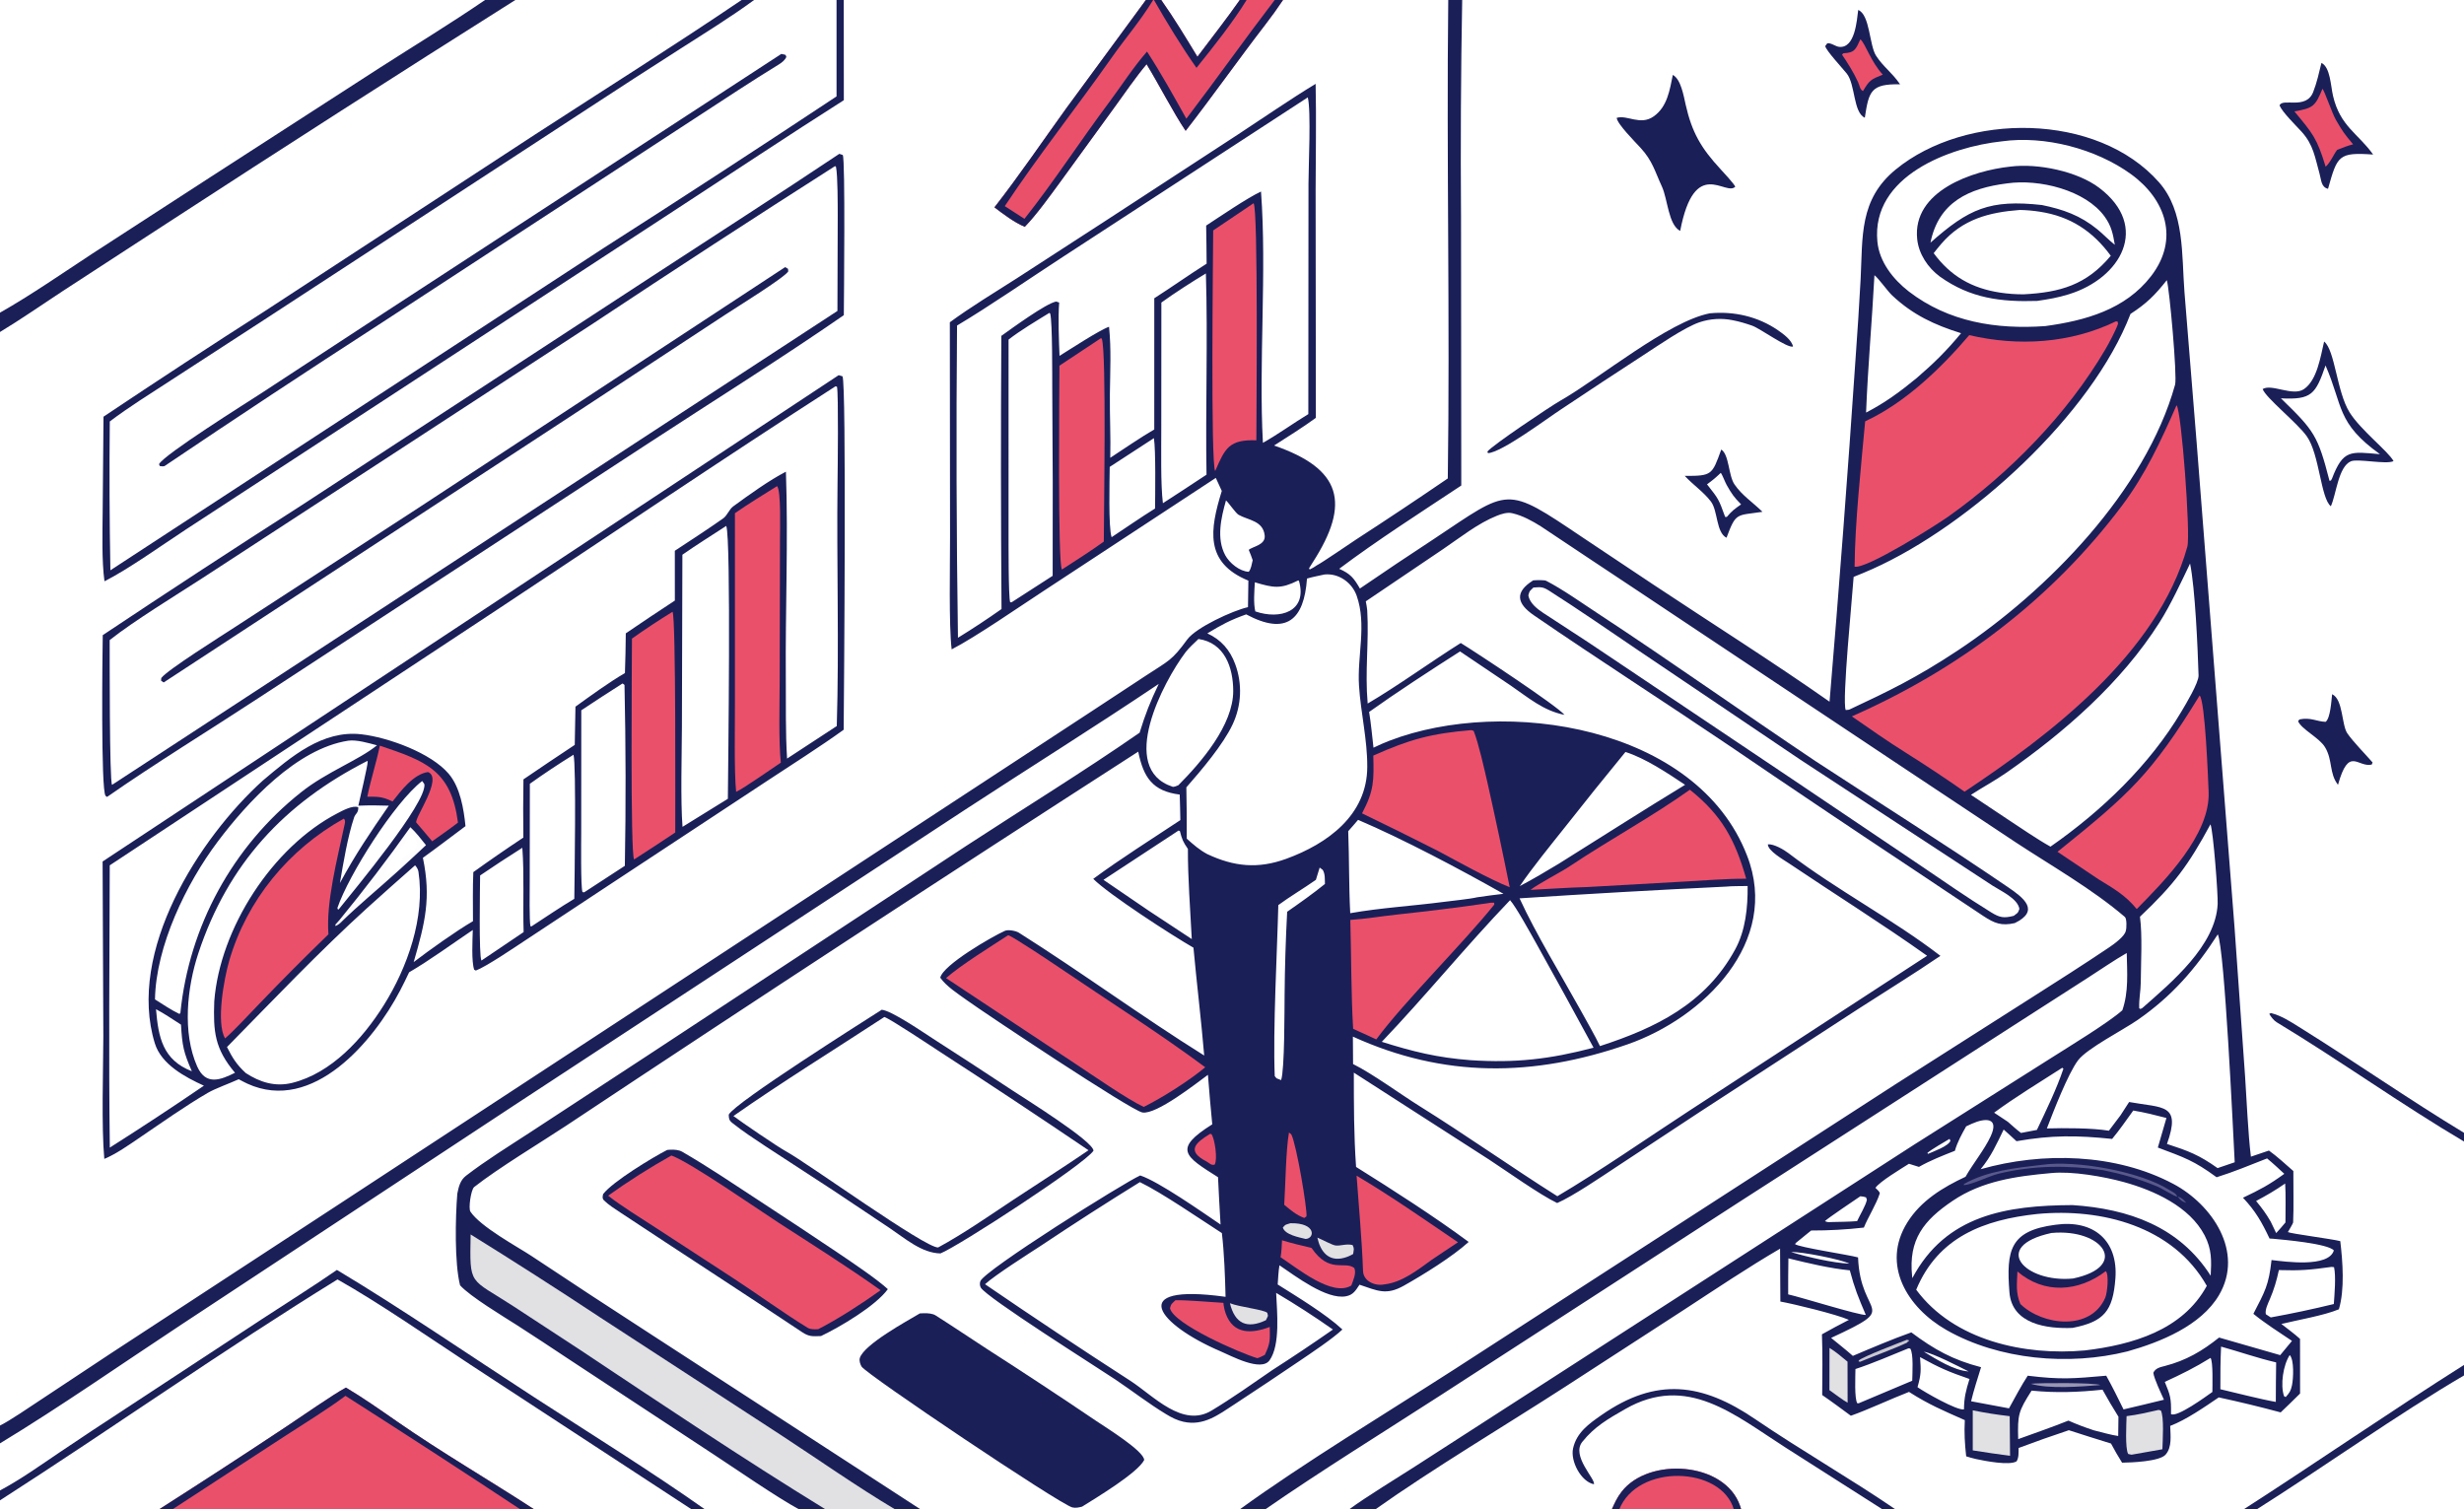 <?xml version="1.0" encoding="utf-8" ?><svg xmlns="http://www.w3.org/2000/svg" xmlns:xlink="http://www.w3.org/1999/xlink" width="1063" height="651" viewBox="0 0 1063 651"><path fill="#1A1F58" transform="scale(0.636 0.636)" d="M568.892 254.475L571.474 255.244C574.242 259.378 572.492 472.18 572.278 494.97C556.656 506.299 536.17 519.221 519.917 529.984L414.181 599.635L356.437 637.76C349.243 642.494 330.003 655.59 322.786 658.315L321.661 657.764C319.696 652.207 320.533 637.483 320.699 630.803C306.96 640.056 291.539 651.34 277.507 659.523C275.55 663.719 273.5 667.87 271.358 671.975C253.451 706.175 212.275 755.322 167.859 735.081C165.897 734.187 163.847 733.062 161.937 732.045C155.974 734.782 146.016 738.339 141.014 741.247C125.647 750.183 109.853 761.409 95.068 771.432C87.577 776.508 79.046 782.609 70.754 786.094C68.744 763.966 70.018 725.944 70.094 702.986L69.598 584.354L568.892 254.475ZM74.443 586.952C74.29 650.424 73.666 714.982 74.492 778.412C95.999 764.77 117.277 750.773 138.319 736.425C125.478 730.562 109.411 721.989 105.022 707.673C85.965 645.521 134.888 568.683 178.287 529.448C197.398 513.372 218.647 495.065 245.059 498.067C263.318 500.143 292.409 510.709 304.427 524.932C312.17 534.096 314.589 548.721 315.752 560.371C306.255 567.442 296.447 574.971 286.86 581.849C292.55 609.109 288.344 625.865 280.61 652.589C291.321 644.416 309.215 631.598 320.824 624.842C320.835 614.157 320.583 602.139 321.068 591.56C332.226 583.531 343.54 575.72 355.003 568.132C354.825 554.97 354.846 541.807 355.065 528.646C366.606 520.767 378.206 512.972 389.862 505.263L390.345 479.328C400.687 471.875 412.917 462.945 423.91 456.533C424.219 447.557 424.412 438.577 424.489 429.596C435.508 422.077 446.601 414.667 457.767 407.368L457.75 373.585C468.564 366.451 480.014 359.061 490.634 351.558C493.156 349.776 494.77 345.367 497.26 343.543C507.378 336.126 522.233 325.45 533.106 319.951C534.731 366.451 532.66 413.513 533.038 460.067C533.185 478.095 532.759 496.559 533.894 514.544L567.598 492.478C569.259 438.062 567.437 381.922 568.122 327.299C568.225 319.093 568.846 267.163 567.752 262.347L566.793 261.992C490.95 310.738 414.627 362.39 339.286 412.19L74.443 586.952ZM122.342 687.181C128.27 628.241 157.802 574.211 204.207 537.404C221.454 523.623 243.576 515.543 255.717 505.536C250.075 504.057 241.91 501.584 236.216 502.416C201.372 507.736 167.783 544.115 147.658 570.897C126.334 599.277 105.743 641.667 105.128 677.89C110.313 681.169 116.218 685.159 121.697 687.759L122.342 687.181ZM278.349 561.082C263.021 582.664 246.953 603.711 230.173 624.184L227.496 627.2L227.656 628.128C229.934 626.905 230.266 626.658 232.089 624.824C242.806 614.334 256.552 602.956 267.975 592.614L272.145 588.863C277.796 583.717 283.404 578.521 288.965 573.278C285.539 569.005 282.377 564.804 278.349 561.082ZM394.299 481.798L394.251 564.955C394.251 570.852 393.842 601.082 395.096 605.1L396.278 605.256L423.847 587.286C424.587 546.39 424.51 505.484 423.616 464.591C423.278 464.324 422.614 463.732 422.264 463.608C412.874 469.567 403.552 475.631 394.299 481.798ZM389.563 609.666C389.692 598.54 390.966 518.921 389.031 511.932C378.945 518.176 369.065 524.748 359.409 531.637L359.318 598.823C359.308 604.316 358.98 624.46 359.822 628.302L360.54 628.351C369.657 622.429 380.355 615.135 389.563 609.666ZM105.826 684.552C107.409 703.619 110.395 718.975 130.146 726.639C124.479 713.598 123.622 709.462 122.768 695.004C117.501 691.625 111.257 687.398 105.826 684.552ZM325.672 593.822C325.618 600.701 324.719 649.2 326.59 651.537L355.188 632.231C354.616 613.948 355.662 592.771 354.307 575.05C344.651 581.137 335.104 587.395 325.672 593.822ZM286.351 529.77C267.651 544.195 236.508 593.441 228.864 615.863L229.248 616.945L229.774 616.784C240.579 603.285 289.194 545.011 287.904 532.046C287.466 531.335 286.922 530.306 286.351 529.77ZM249.128 516.161C192.745 544.872 154.552 586.102 134.541 646.597C126.886 669.739 123.573 700.358 133.73 723.328C139.586 736.571 149.63 732.52 159.406 727.66C145.557 711.241 144.61 699.593 145.338 679.196C149.177 629.784 184.722 574.598 228.842 551.674C232.124 549.969 239.32 545.975 243.018 547.576C243.175 551.582 241.12 551.73 240.194 554.474C235.908 567.177 232.748 586.008 230.575 598.958C241.31 579.214 250.917 565.002 263.71 546.499C256.262 546.237 250.494 546.182 243.058 546.502C243.845 542.928 249.571 518.912 249.414 516.474L249.128 516.161ZM492.629 356.724C483.041 362.97 472.175 369.759 462.881 376.273L462.555 492.969C462.473 511.419 461.568 543.287 462.971 560.853L493.725 541.821C493.897 521.228 495.983 365.276 492.629 356.724ZM153.967 710.207C157.731 717.606 160.38 722.002 166.7 727.837C176.328 734.119 186.701 737.391 198.283 734.5C224.841 727.871 246.103 704.48 260.289 681.886C276.36 656.291 288.491 622.208 283.863 591.415C283.594 589.627 282.733 588.254 281.561 586.949C270.709 596.549 259.794 606.132 249.073 615.874C216.115 645.824 185.174 678.459 153.967 710.207Z"/><path fill="#EB506A" transform="scale(0.636 0.636)" d="M527.053 329.766C529.927 332.046 529.078 360.914 529.074 365.887L528.874 461.778C528.835 476.62 528.1 503.23 529.665 517.304C523.58 521.309 504.76 534.582 499.332 537.121C497.9 523.522 498.584 490.35 498.519 475.748L498.515 348.092C507.777 341.679 517.494 335.742 527.053 329.766Z"/><path fill="#EB506A" transform="scale(0.636 0.636)" d="M233.254 555.259C234.631 556.715 233.868 558.717 233.471 560.593C228.878 582.294 221.086 611.825 222.789 633.73C206.84 649.173 191.18 664.912 175.819 680.941C169.505 687.43 159.24 698.654 152.675 704.352C146.429 693.668 152.017 663.612 155.496 651.65C167.477 610.455 195.878 576.058 233.254 555.259Z"/><path fill="#EB506A" transform="scale(0.636 0.636)" d="M456.196 414.975C458.602 418.924 457.994 550.837 458.037 564.688C448.789 570.86 439.487 576.952 430.133 582.964C427.48 579.896 428.653 446.993 428.674 433.169C437.639 426.794 446.818 420.726 456.196 414.975Z"/><path fill="#EB506A" transform="scale(0.636 0.636)" d="M257.665 505.78C288.825 516.271 306.076 522.474 310.658 557.977C305.029 562.329 298.974 566.522 293.158 570.658C289.776 566.466 285.886 562.062 282.365 557.932C281.1 554.719 300.836 527.623 290.278 523.685C280.496 525.088 272.011 536.352 266.283 543.631C259.145 540.298 256.92 540.43 249.152 540.387C251.314 529.455 255.251 517.382 257.665 505.78Z"/><path fill="#848384" fill-opacity="0.012" transform="scale(0.636 0.636)" d="M278.349 561.082C282.377 564.804 285.539 569.005 288.965 573.278C283.404 578.521 277.796 583.717 272.145 588.863C267.244 578.817 286.961 580.331 281.806 569.395C281.211 568.134 280.242 566.557 278.926 566.165C274.581 571.628 263.134 584.706 261.885 590.726C262.571 593.012 261.884 592.281 263.689 593.258L264.151 591.256L267.975 592.614C256.552 602.956 242.806 614.334 232.089 624.824L230.173 624.184C246.953 603.711 263.021 582.664 278.349 561.082Z"/><path fill="#C9C8D0" fill-opacity="0.224" transform="scale(0.636 0.636)" d="M230.173 624.184L232.089 624.824C230.266 626.658 229.934 626.905 227.656 628.128L227.496 627.2L230.173 624.184Z"/><path fill="#1A1F58" transform="scale(0.636 0.636)" d="M569.334 104.34L571.678 105.146C573.439 108.462 572.469 201.237 572.383 213.768C530.656 242.679 482.319 272.906 439.517 300.87L175.824 473.162C142.462 495.039 104.991 517.98 72.659 540.533C72.196 540.279 71.984 540.204 71.596 539.769C68.366 536.148 69.467 442.813 69.7 430.815C114.451 400.979 159.482 371.565 204.788 342.577L442.462 187.322C484.628 159.759 527.521 132.303 569.334 104.34ZM74.392 434.165C74.432 444.328 74.199 529.877 76.015 532.361L568.045 210.915L568.253 146.386C568.229 139.792 568.296 119.182 567.091 113.26L566.47 112.639C511.51 147.686 456.869 183.231 402.553 219.269L243.001 323.271L136.88 392.399C119.038 403.968 90.614 421.297 74.392 434.165Z"/><path fill="#1A1F58" transform="scale(0.636 0.636)" d="M532.606 181.174L534.534 182.362L534.694 184.075C532.325 188.226 499.054 208.775 492.241 213.274L391.047 279.723L111.018 462.911L109.246 461.694L109.407 459.878C113.53 454.341 150.969 430.875 159.251 425.44L284.029 344.355L532.606 181.174Z"/><path fill="#1A1F58" transform="scale(0.636 0.636)" d="M982.383 0L991.836 0C990.941 49.083 990.678 98.176 991.047 147.266L991.212 329.332C964.089 347.324 934.215 366.413 908.407 385.818C915.911 389.185 918.255 391.876 922.448 399.197C938.939 387.9 955.549 376.775 972.274 365.827C1024.7 331.004 1020.55 328.943 1073.57 364.575L1121.62 396.614C1160.16 422.203 1203.4 449.53 1241.02 475.959C1247.52 398.59 1253.39 321.168 1258.63 243.702C1259.95 225.607 1261.11 207.499 1262.1 189.382C1263.57 160.562 1260.98 135.376 1285.92 114.957C1333.54 75.958 1422.63 76.081 1464.54 123.691C1481.97 143.494 1479.8 172.779 1481.76 198.015L1490.04 300.332L1515.72 628.888L1522.88 729.975C1523.99 746.173 1524.89 768.915 1526.84 784.565L1539.06 780.43C1544.34 784.165 1550.62 789.94 1555.63 794.311C1555.56 804.57 1555.97 818.828 1555.48 829.212C1555.45 829.778 1552.41 834.892 1551.93 835.732C1553.95 836.802 1581.88 840.397 1587.46 841.862C1589.11 855.761 1590.54 874.531 1586.52 888.086C1576.42 892.316 1558.67 895.314 1547.51 898.048C1551.48 901.142 1556.51 904.848 1560.16 908.171L1560.19 945.225C1555.9 949.41 1551.39 953.967 1547.03 958.024C1533.12 954.28 1519.11 950.89 1505.03 947.857C1495.41 954.381 1482.87 963.104 1472.1 967.186C1472.26 973.628 1473.47 981.615 1468.94 986.709C1464.83 991.339 1445.68 992.061 1439.45 992.134C1436.58 987.54 1434.49 983.921 1431.94 979.145C1422.38 976.203 1412.84 973.192 1403.33 970.112C1391.9 973.917 1380.54 977.937 1369.26 982.17C1369.18 985.429 1369.51 988.524 1367.91 991.203C1363.14 994.257 1346.19 990.932 1340.51 989.694C1338.21 989.171 1335.94 988.549 1333.7 987.828C1332.75 979.255 1332.31 971.941 1332.77 963.269C1317.81 956.638 1308.71 952.894 1294.92 944.134C1282.57 948.901 1266.94 956.287 1255.47 960.295C1249.11 955.649 1242.52 950.685 1236.03 946.261C1236.14 932.509 1236.37 918.815 1235.86 905.07C1241.97 901.69 1247.91 898.387 1254.15 895.258C1245.8 891.504 1216.7 884.448 1207.66 882.841L1207.46 846.981C1185.42 859.865 1163.6 874.507 1142.22 888.464L1061.73 940.621C1020.54 967.259 971.983 996.106 932.658 1024L914.885 1024C927.037 1015.03 947.693 1002.55 960.777 994.102L1052.27 935.126L1298.54 776.322L1391.49 717.541C1403.18 710.095 1430.17 693.711 1439.63 685.27C1443.99 672.716 1442.88 659.628 1442.61 646.44C1434.8 650.869 1424.12 658.155 1416.33 663.165L1365.07 696.079L1180.15 815.066L976.525 946.833C938.045 971.682 895.433 998.025 857.958 1024L840.672 1024C884.661 992.11 940.151 958.648 986.372 928.919L1285.32 735.73L1378.03 676.714C1395.59 665.557 1413.29 654.295 1430.55 642.695C1433.93 640.425 1441.27 635.137 1441.96 631.434C1442.59 629.717 1442.7 623.139 1441.38 621.999C1419.39 603.135 1391.55 587.296 1367.39 571.425L1284.7 516.48L1111.07 400.829C1089.07 386.281 1067.11 371.607 1045.15 356.989C1039.2 353.275 1032.74 349.715 1025.88 348.138C1022.56 347.274 1018.51 348.578 1015.34 349.849C1002.38 355.044 990.734 364.416 979.225 372.226L926.451 407.879C926.755 409.61 927.317 412.223 927.416 413.945C928.686 435.866 925.764 454.927 927.723 477.215C948.454 465.023 970.144 449.184 990.867 436.152C1001.17 442.459 1056.12 478.694 1061.24 484.897C1046.76 482.023 1036.69 473.172 1024.81 465.051L990.378 441.87C971.205 454.07 946.886 469.93 928.693 482.916C929.95 490.34 930.784 499.568 931.665 507.169C935.195 505.428 938.802 503.85 942.475 502.438C1020.8 472.351 1151.1 492.459 1185.04 580.289C1207.97 638.938 1155.52 690.459 1104.02 708.375C1040.07 730.619 979.386 731.23 917.692 703.134L917.813 721.742C931.133 728.348 949.815 742.114 963.015 750.34C994.398 769.897 1025.19 791.7 1056.38 811.398C1084.33 794.948 1118.36 771.345 1146.04 753.294L1307.19 648.288C1276.71 626.628 1244.4 606.424 1213.34 585.52C1209.84 583.163 1199.13 577.137 1199.19 572.711C1203.18 572.315 1210.06 576.33 1213.16 578.706C1245.56 603.522 1284.13 623.623 1316.22 648.346C1298.29 660.579 1278.61 672.66 1260.26 684.516L1153.24 754.082L1096.49 791.473C1086.53 798.05 1066.73 811.532 1056.26 816.019C1044.49 810.429 1021.84 794.212 1010.02 786.506L918.329 727.565C918.369 749.457 918.314 769.645 919.856 791.532C944.521 806.93 973.121 825.301 996.231 842.407C985.075 852.528 965.526 864.612 952.258 872.078C940.216 878.854 934.354 875.469 922.182 871.42C919.57 875.305 917.935 878.335 913.031 879.257C899.804 881.743 878.787 865.591 867.883 858.256C867.192 862.199 866.978 867.196 866.69 871.263C880.027 879.679 899.581 891.487 910.583 901.794C904.089 907.994 888.864 918.147 881.081 923.412C866.616 933.214 852.077 942.905 837.466 952.487C826.585 959.572 816.496 967.44 802.753 964.382C798.418 963.418 794.842 961.559 791.07 959.282C779.133 952.077 768.045 943.434 756.475 935.659C745.094 928.012 668.868 879.995 665.259 873.333C664.59 872.098 664.513 870.387 664.988 869.052C667.594 861.725 762.058 802.384 773.436 797.31C786.052 801.456 815.637 822.282 827.928 830.594C827.277 819.901 826.706 809.203 826.212 798.502C803.411 784.133 795.63 779.423 822.305 762.626C821.204 751.446 820.225 740.255 819.368 729.054C811.641 734.692 784.37 756.261 774.9 754.591C767.224 753.238 668.187 687.362 655.632 678.294C649.83 674.103 641.968 669.094 637.794 663.184C639.56 654.567 672.822 635.332 681.604 631.396C683.781 630.42 688.984 631.301 691.155 632.672C733.564 659.439 774.312 689.399 816.84 715.966C814.804 691.752 811.778 667.133 809.549 642.813C794.837 634.398 752.065 606.666 741.571 596.131C760.015 582.518 781.344 569.096 800.66 556.278C800.607 550.578 800.378 544.681 800.228 538.964C781.896 536.623 775.709 527.529 772.084 509.838C642.067 593.551 512.641 678.178 383.816 763.714C367.12 774.753 337.894 792.365 321.545 805.235C319.341 807.481 317.681 819.71 319.078 821.822C325.915 832.159 350.909 845.594 360.368 851.836C387.512 869.885 414.774 887.755 442.153 905.444L624.728 1024L607.481 1024L560.281 1024L542.338 1024C526.326 1015.23 500.167 997.109 484.252 986.653L385.146 921.48C373.845 913.929 362.481 906.472 351.055 899.111C341.432 892.945 318.929 879.467 312.078 871.828C308.247 856.878 308.877 825.824 310.2 809.645C311.169 804.937 312.138 800.566 316.147 797.48C329.73 787.023 344.756 777.778 359.107 768.405L439.269 715.937L655.036 574.008C693.302 548.984 735.662 522.957 773.023 496.983C777.031 484.056 780.164 476.095 786.009 463.889C742.523 493.092 698.586 520.527 654.794 549.124L347.808 750.37L123.121 898.4C82.905 924.904 40.858 954.262 0 979.036L0 966.943C6.072 964.044 20.905 953.926 26.835 950.006L75.153 918.015L227.49 818.438L740.323 482.564L777.416 458.19C792.675 448.134 794.71 448.333 805.336 433.77C811.265 425.646 836.305 414.086 846.534 411.833L846.805 393.841C816.947 381.613 820.666 359.285 828.766 333.002L824.705 324.158L707.884 400.847C691.673 411.427 661.869 432.07 645.532 440.478C643.548 423.933 644.462 382.395 644.434 364.094L644.293 218.603C658.011 208.496 675.474 197.87 690.04 188.57L750.215 149.585L839.273 91.526C856.437 80.274 874.991 67.449 892.418 56.883C892.952 81.173 892.451 104.487 892.416 128.693L892.575 283.424C883.572 290.011 873.656 296.155 864.24 302.203C910.022 317.983 916.332 341.267 890.487 381.422L887.945 385.483L888.406 386.298C890.442 385.262 891.49 384.71 893.349 383.392C896.452 381.877 915.848 368.604 919.811 365.989C940.727 352.418 961.481 338.598 982.068 324.531C983.608 216.759 981.133 107.882 982.383 0ZM649.183 220.814C648.559 291.408 648.765 362.006 649.802 432.594C659.856 426.414 669.71 419.915 679.35 413.106C678.889 351.347 678.846 289.586 679.221 227.827C686.391 222.719 709.482 205.81 716.423 204.531L718.471 205.217C717.639 214.863 718.289 231.275 718.7 241.373C725.569 237.137 745.906 223.798 752.287 221.655C753.845 236.626 753.037 252.283 752.855 267.434C752.687 281.514 753.485 296.671 753.116 310.52C762.436 304.418 773.507 296.805 782.961 291.302L782.974 202.311C794.893 194.691 806.682 186.296 818.476 178.854C818.377 170.281 818.361 161.571 818.159 153.012C827.038 147.236 846.245 134.1 855.364 129.924C859.386 183.755 853.714 246.589 856.662 300.378C867.707 294.096 876.955 287.278 887.469 280.892L887.572 124.576C887.583 113.022 889.411 75.117 887.103 66.043L721.206 174.085C699.209 188.34 671.03 207.858 649.183 220.814ZM1445.17 212.925C1419 281.133 1336.74 356.144 1270.12 385.955C1265.9 387.825 1261.65 389.609 1257.36 391.307C1256.61 403.168 1249.32 476.049 1252 481.614C1254.07 481.482 1254.02 481.558 1255.84 480.648C1280.48 469.078 1299.8 459.907 1328.17 441.102C1388.76 400.927 1455.44 332.798 1475.41 260.914C1476.93 255.436 1471.6 195.776 1469.8 190.037C1461.76 200.156 1456.2 205.774 1445.17 212.925ZM1367.83 774.076C1365 771.498 1362 768.659 1359.13 766.173C1354.12 776.425 1350.81 784.116 1343.51 793.076C1385.34 781.168 1435.19 782.292 1474.25 803.059C1500.5 817.017 1522.42 849.145 1505.21 878.455C1493.01 899.239 1465.34 910.426 1443.07 916.66C1403.49 926.582 1356 922.457 1320.3 902.127C1293.86 887.075 1275.83 857.894 1293.82 829.123C1303.02 814.393 1317.86 805.409 1333.26 798.199C1338.41 789.114 1346.09 779.878 1350.34 770.682C1356.22 757.961 1346.83 758.084 1337.51 762.243C1336.23 762.819 1334.95 763.409 1333.68 764.012C1330.64 769.41 1327.78 774.572 1326.04 780.587C1317.78 783.851 1309.39 787.096 1301.66 791.509L1294.88 789.385C1289.75 792.667 1275.01 801.446 1272.16 805.719C1273.19 806.775 1275.38 808.59 1275.06 809.591C1272.74 816.813 1267.11 825.671 1264.29 832.669C1252.42 834.022 1240.48 834.685 1228.53 834.656L1218.32 842.954L1217.59 843.852C1219.97 846.052 1254.14 851.116 1260.36 852.897C1261.91 894.403 1290.08 885.226 1242.08 907.499C1246.85 911.405 1252.26 915.656 1256.83 919.703C1269.52 914.319 1283.49 908.367 1296.49 903.756C1312.11 915.428 1324.66 922.421 1343.8 927.376C1341.52 934.813 1338.82 942.985 1337.04 950.48L1362.75 955.279C1366.71 948.117 1371.03 939.909 1375.45 933.139C1398.07 935.893 1406.23 935.11 1428.7 933.145C1432.9 940.648 1436.63 948.303 1440.44 956.003C1449.51 953.835 1458.84 951.726 1467.86 949.431C1465.83 944.899 1461.32 935.587 1460.64 931.188C1462.09 927.968 1465.29 927.364 1468.58 926.513C1482.81 922.832 1493.72 916.47 1505.25 907.258L1546.71 919.187L1554.7 909.532C1546.41 903.962 1536.08 897.398 1528.52 891.159C1536.42 875.84 1538.92 871.82 1540.83 854.686C1550.18 855.764 1579.46 859.971 1583.1 848.182C1579.24 843.534 1549.03 840.91 1541.91 840.251C1541.1 840.183 1540.29 840.131 1539.48 840.095C1534.26 829.054 1529.99 821.451 1521.46 812.42C1533.15 806.864 1539.07 803.76 1549.49 796.205C1545.67 792.692 1541.82 789.045 1537.81 785.76C1526.72 790.111 1514.88 795.028 1503.57 798.533C1488.07 787.173 1481.76 785.173 1463.71 778.383L1469.54 758.328C1461.81 756.328 1454.92 754.578 1447.04 753.274C1442.49 759.58 1437.63 766.609 1432.7 772.531C1408.86 770.078 1391.62 769.896 1367.83 774.076ZM845.311 416.733C834.398 420.632 828.924 423.608 818.959 429.623C828.258 433.844 834.337 440.885 837.85 450.448C842.806 463.772 842.174 478.533 836.098 491.385C829.725 505.022 814.917 522.451 804.724 534.079C804.96 545.668 805.052 557.259 805 568.85C809.522 572.902 813.469 576.409 818.904 579.327C837.072 587.855 853.268 589.527 872.495 582.524C900.376 572.369 927.36 552.955 927.442 520.187C927.551 501.665 923.022 483.574 921.841 465.11C920.545 444.854 927.186 423.772 920.273 404.13C917.111 395.144 908.101 388.7 898.443 389.674C894.625 390.508 890.268 391.349 886.562 392.434C884.578 420.452 872.587 431.31 845.311 416.733ZM668.167 871.09C700.739 893.374 733.612 915.216 766.775 936.61C782.458 946.79 802.118 968.7 821.839 956.788C835.89 948.301 849.521 938.661 863.052 929.327C876.929 920.427 890.632 911.256 904.151 901.82C891.647 893.03 878.801 884.736 865.645 876.956C866.178 889.377 868.633 912.301 861.143 922.722C855.403 930.707 835.157 919.681 827.971 916.614C785.869 898.651 762.973 870.332 830.727 879.556L831.328 879.639C830.984 865.981 830.429 849.975 828.825 836.41C813.971 826.851 788.149 809.037 773.214 801.827C750.713 815.735 728.456 830.035 706.454 844.72C697.965 850.266 675.11 864.751 668.167 871.09ZM1550.27 829.203C1550.26 821.374 1550.58 810.357 1550.07 802.783C1542.83 807.742 1538.11 810.489 1530.36 814.633C1534.4 819.526 1537.04 823.084 1540.27 828.625L1543.98 836.411C1545.92 834.23 1548.53 831.438 1550.27 829.203ZM1212.96 877.972C1221.9 879.968 1260.91 892.214 1265.62 891.912C1260.48 879.87 1258.08 874.07 1254.77 861.67C1241.72 860.451 1226.05 856.746 1213.11 853.532C1213.04 861.598 1212.86 869.929 1212.96 877.972ZM1506.12 942.317C1516.95 944.805 1533.12 949.079 1543.73 950.915C1543.81 942.063 1543.76 932.948 1543.96 924.124C1530.71 921.015 1519.5 916.981 1506.61 913.411C1506.12 923.254 1506.11 932.487 1506.12 942.317ZM1258.59 928.607C1258.55 933.378 1257.8 948.882 1259.87 951.866L1260.8 951.839L1297.11 936.542C1297.19 931.738 1298.09 918.069 1295.75 914.737L1294.54 914.571C1283.58 919.011 1269.54 925.087 1258.59 928.607ZM1469.91 775.94C1484.63 780.758 1491.61 783.364 1504.23 792.33L1515.85 788.369C1514.72 767.063 1509.07 644.188 1504.39 633.759C1489.31 657.233 1473.16 675.801 1449.91 691.901C1440.24 698.594 1415.77 711.116 1409.66 719.113C1402.81 728.086 1392.84 753.99 1388.43 765.412C1399.79 765.086 1419.14 765.06 1430.5 766.965L1438.41 756.488C1440.37 753.507 1442.31 750.509 1444.23 747.497C1467.31 751.709 1479.69 748.432 1469.91 775.94ZM1485.57 382.245C1479.44 395.052 1472.4 410.275 1464.79 422.275C1438.95 462.98 1400.55 496.556 1361.17 523.995C1352.95 529.728 1344.93 533.919 1336.94 539.144L1361.37 555.423C1370.53 561.437 1381.46 569.019 1390.88 574.283C1425.52 550.165 1458.22 518.864 1479.77 482.52C1482.7 477.591 1491.47 463.061 1491.33 458.158C1490.77 439.562 1489.02 399.142 1485.57 382.245ZM1545.82 861.495C1544.25 868.718 1542.57 874.492 1539.67 881.26C1538.41 884.18 1536.22 888.614 1536.99 891.454L1540.31 893.611C1554.66 891.009 1568.92 887.978 1583.08 884.522C1583.54 878.03 1584.62 865.725 1583.23 859.528L1581.56 859.342C1566.78 861.37 1560.58 861.961 1545.82 861.495ZM1361.95 760.897C1364.73 763.319 1368 766.333 1370.9 768.48L1381.68 766.42C1387.98 753.104 1394.99 738.796 1399.66 724.902L1398.85 724.275C1384.45 733.512 1366.32 744.594 1352.65 754.729L1361.95 760.897ZM1472.63 959.138C1476.48 961.801 1496.64 947.05 1500.71 944.159C1500.71 940.005 1501.27 923.32 1499.44 921.068C1488.83 927.652 1479.79 932.099 1468.42 937.333C1472.24 946.59 1472.81 948.524 1472.64 958.737L1472.63 959.138ZM867.107 613.923C866.41 643.577 863.374 698.316 864.689 729.941C865.086 730.428 865.484 730.915 865.881 731.403L869.006 732.624C871.466 725.542 871.238 684.152 871.376 674.43C871.541 655.757 872.119 637.091 873.109 618.444C881.888 612.322 890.384 606.342 898.725 599.598C898.636 596.234 898.925 592.869 897.247 590.041L895.159 588.481C894.281 591.243 893.428 594.013 892.598 596.79C884.735 602.338 874.293 608.576 867.107 613.923ZM1550.43 947.633C1553 944.743 1553.87 943.569 1554.71 939.591C1555.64 935.161 1556.29 922.343 1553.17 919.132C1548.72 925.892 1546.7 939.388 1549.31 947.01L1550.43 947.633ZM880.689 393.666C868.678 399.677 863.988 398.792 851.18 394.972C850.864 400.812 850.136 409.159 851.509 414.715C868.237 420.492 886.911 414.9 881.184 394.201L880.689 393.666ZM1242.37 828.907C1247.98 828.772 1254.15 828.758 1259.71 828.292C1261.65 824.113 1265.68 817.524 1266.36 813.754L1265.73 812.144C1264.28 811.764 1263.44 811.48 1261.91 811.429C1258.54 813.748 1239.61 826.41 1237.86 828.306C1239.88 829.12 1240.13 829.01 1242.37 828.907ZM817.979 185.478C808.359 191.298 796.962 198.593 787.779 205.221L787.717 290.904C787.732 304.567 787.231 328.545 788.82 341.329C798.72 334.933 808.581 328.479 818.404 321.967C817.647 276.961 819.36 230.387 817.979 185.478ZM752.741 316.695C752.667 325.833 751.773 357.726 754.028 364.38C763.493 358.113 773.957 350.847 783.51 344.919C783.565 335.201 784.06 305.767 782.721 297.19L752.741 316.695ZM1335.36 930.242C1328.76 926.958 1311.29 917.863 1304.99 916.899C1313.51 921.994 1325.31 929.598 1335.36 930.242ZM831.619 339.433C828.304 351.143 825.001 365.215 831.09 376.588C833.912 381.86 840.875 387.593 847.041 387.835C848.629 386.016 849.12 382.516 849.725 379.995C848.839 377.348 848.141 375.544 847.058 372.992C849.307 370.743 858.537 369.843 857.868 363.261C856.836 353.111 846.712 352.913 840.192 349.208C838.157 348.051 833.748 341.378 831.619 339.433ZM1302.41 920.532C1303.05 929.516 1303.23 932.024 1300.69 940.927C1305.54 944.337 1327.49 956.887 1332.2 955.99C1332.3 947.831 1333.52 943.174 1335.96 935.368C1321.67 930.435 1315.61 927.827 1302.41 920.532ZM1030.9 601.054C1040.14 596.181 1048.43 591.217 1057.37 585.855C1085.71 568.161 1114.56 549.628 1143.03 532.338C1131.12 524.402 1116.23 514.395 1102.58 510.063C1088.63 527.045 1074.86 544.17 1061.26 561.436C1052.11 572.963 1039.06 588.961 1030.9 601.054ZM1322.42 772.507C1319.07 774.519 1309.85 779.807 1307.36 782.069L1307.82 782.663C1311.56 781.023 1321.62 777.455 1323.01 773.808L1322.42 772.507ZM1214.98 849.297C1225.86 852.596 1243.09 856.613 1254.47 857.148C1249 854.242 1221.19 848.803 1214.98 849.297ZM748.511 596.791L779.285 617.787L808.412 636.974C807.388 617.045 805.711 595.62 805.778 575.824C802.47 570.998 801.802 569.42 800.354 563.74L799.443 563.35L748.511 596.791ZM1297.18 866.947C1319.99 824.016 1361.2 817.655 1405.82 817.412C1443.88 819.935 1478.25 831.954 1499.56 865.334C1500.09 855.154 1500.38 847.457 1495.46 837.984C1485.29 818.399 1461.12 807.457 1440.75 801.829C1427.17 798.078 1405.43 794.262 1391.27 795.705C1367.71 797.828 1344.68 800.949 1324.59 814.48C1304.91 827.733 1294.47 840.783 1297.02 865.586C1297.07 866.04 1297.12 866.494 1297.18 866.947ZM1358 95.86C1322.74 99.627 1269.29 119.297 1273.46 163.82C1274.76 177.646 1284.17 189.472 1294.78 197.71C1321.83 218.494 1354.21 223.523 1387.28 221.194C1414.54 217.492 1441.63 209.973 1459.11 187.328C1478.37 162.367 1469.24 135.338 1445.5 118.129C1421.65 100.848 1386.95 91.837 1358 95.86ZM1030.75 609.34C1041.78 633.424 1059.24 661.921 1072.4 685.652C1076.31 692.828 1081.89 702.375 1085.29 709.563C1123.09 697.273 1156.87 680.933 1177 644.013C1184.07 631.058 1185.59 615.576 1185.45 600.975C1182.43 601.037 1173.7 601.005 1171.14 601.372C1124.32 603.626 1077.52 606.282 1030.75 609.34ZM1378.07 943.255C1369.15 957.33 1368.51 959.383 1368.98 976.164C1379.99 972.158 1392.26 967.94 1403.04 963.596C1409.33 966.348 1413.75 968.02 1420.27 970.176C1424.98 971.36 1432.21 973.41 1436.82 974.039L1436.99 960.961C1433.1 954.7 1429.72 949.077 1426.18 942.619C1409.75 944.356 1394.59 944.915 1378.07 943.255ZM812.941 433.422C810.343 435.873 806.154 439.792 804.181 442.409C789.068 462.452 757.949 521.443 795.449 533.666C796.23 533.921 798.471 533.008 799.256 532.656C814.701 517.188 836.552 491.812 836.521 468.665C836.5 452.694 830.657 435.989 812.941 433.422ZM1271.47 186.685C1269.84 217.687 1267 248.901 1265.8 279.847C1278.88 273.078 1288.91 265.629 1300.22 256.352C1311.77 246.403 1320.46 237.886 1330.24 226.017C1312.33 220.43 1297.59 213.617 1283.53 200.426C1280.26 197.364 1274.24 188.697 1271.47 186.685ZM1381.91 823.438C1345.86 827.321 1314.72 838.961 1299.8 874.814C1325.34 909.379 1373.43 919.7 1414.21 915.997C1446.14 912.207 1480.51 902.387 1496.92 872.187C1474.09 831.799 1425.58 819.323 1381.91 823.438ZM1499.41 559.131C1484.49 586.768 1474.8 599.882 1451.58 621.807C1453.3 634.545 1452.21 653.219 1452.13 666.438C1452.09 672.324 1450.85 677.136 1451.07 683.912L1451.92 684.381L1453.23 683.713C1473.1 666.221 1502.97 641.424 1504.29 613.135C1504.58 606.836 1501.29 563.358 1499.41 559.131ZM921.213 556.104C919.042 558.612 916.749 561.37 914.527 563.797C915.232 582.097 914.944 601.447 915.893 619.418C936.357 615.78 958.346 614.496 979.026 611.78C983.804 611.152 997.578 609.744 1001.89 608.64C1007.86 607.747 1013.84 606.957 1019.84 606.27C990.652 589.748 951.888 569.189 921.213 556.104ZM711.819 212.222C703.139 217.585 692.015 224.15 684.128 230.353L684.124 360.53C684.15 367.64 683.966 404.279 685.21 408.532L686.232 408.508L714.042 390.573C714.207 348.11 714.113 305.646 713.76 263.185C713.707 255.187 713.936 218.571 712.38 212.736L711.819 212.222ZM1024.31 610.584C994.305 641.905 966.568 676.036 937.304 706.661C958.435 713.317 974.957 717.397 997.453 719.116C1027.86 721.122 1051.18 718.478 1080.95 710.656C1068.02 686.773 1054.94 662.974 1041.71 639.262C1038.33 633.275 1028.2 614.815 1024.31 610.584Z"/><path fill="#E1E0E2" transform="scale(0.636 0.636)" d="M319.234 837.331C348.671 855.585 377.842 874.265 406.738 893.365L529.048 972.949C555.041 989.936 580.874 1008.15 607.481 1024L560.281 1024C502.911 988.747 449.379 952.8 393.345 915.535L348.426 886.136C318.106 866.395 318.608 872.874 319.234 837.331Z"/><path fill="#1A1F58" transform="scale(0.636 0.636)" d="M1363.73 112.995C1382.35 110.632 1409.18 116.191 1424.01 127.453C1458.6 153.715 1438.71 188.697 1403.32 199.607C1395.73 201.946 1389.89 202.922 1381.87 204.108C1357.44 204.898 1336.59 202.443 1315.8 187.562C1307.73 181.583 1301.52 172.301 1300.47 162.2C1297.07 129.509 1338.04 115.713 1363.73 112.995ZM1372.58 199.638C1397.3 198.379 1415.34 193.272 1431.78 173.484C1419.57 156.819 1404.36 146.762 1383.61 143.598C1379.13 142.892 1374.6 142.496 1370.07 142.411C1349.2 143.999 1331.23 148.64 1316.79 165.415C1315.02 167.477 1313.31 169.583 1311.66 171.731C1323.16 187.321 1337.47 195.53 1356.7 198.478C1361.96 199.268 1367.27 199.655 1372.58 199.638ZM1309.48 164.583C1335.52 141.531 1349.66 135.157 1385.05 139.065C1399.48 142.039 1411.11 146.087 1422.82 155.671C1426.8 158.933 1430.42 162.851 1434.52 166.028C1433.26 158.67 1432.25 153.393 1427.72 147.058C1414.68 128.845 1383.05 121.259 1361.49 124.388C1335.52 127.642 1315.01 137.092 1309.48 164.583Z"/><path fill="#EB506A" transform="scale(0.636 0.636)" d="M1476.39 274.896C1479.74 278.004 1485.97 362.722 1483.73 370.794C1463.47 443.719 1389.71 498.996 1332.6 537.003C1319.4 527.78 1305.98 518.883 1292.35 510.32C1280.02 502.595 1268.12 494.201 1256.15 485.922C1328.59 454.003 1391.66 406.536 1439.48 342.87C1455.37 321.726 1465.84 298.938 1476.39 274.896Z"/><path fill="#EB506A" transform="scale(0.636 0.636)" d="M1435.3 217.961L1436.43 218.115L1436.7 219.588C1435.44 223.649 1430.51 232.879 1428.1 236.977C1402.27 280.982 1363.22 320.783 1321.82 350.227C1313.58 356.089 1266.49 385.883 1258.02 384.411C1258.19 355.137 1262.48 315.476 1265.18 285.781C1292.27 273.255 1316.61 249.811 1335.78 227.32C1369.06 235.074 1404.35 232.99 1435.3 217.961Z"/><path fill="#1A1F58" transform="scale(0.636 0.636)" d="M1394.11 830.773C1420.37 827.029 1436.87 841.689 1434.92 867.245C1433.24 889.311 1427.18 896.522 1405.84 900.715C1388.71 901.439 1364.73 898.318 1363.04 876.537C1360.83 847.958 1363.34 834.819 1394.11 830.773ZM1406.19 867.214C1444.86 859.082 1426.54 833.093 1391.51 836.334C1349.84 845.418 1373.69 870.347 1406.19 867.214Z"/><path fill="#EB506A" transform="scale(0.636 0.636)" d="M1428.4 862.218C1430.69 864.401 1429.4 877.034 1428.08 880.123C1418.22 903.128 1385.42 899.097 1370.47 884.521C1367.19 876.744 1368.15 870.902 1368.46 862.456C1386.65 877.979 1409.91 876.327 1428.4 862.218Z"/><path fill="#EB506A" transform="scale(0.636 0.636)" d="M683.901 634.336C687.695 635.599 714.335 653.454 718.985 656.617C751.5 678.735 786.038 700.526 817.556 723.936C806.337 733.213 788.74 744.373 775.828 750.831C764.83 745.765 740.334 728.743 729.369 721.508L641.71 663.421C652.279 654.281 671.545 642.381 683.901 634.336Z"/><path fill="#EB506A" transform="scale(0.636 0.636)" d="M1492.06 471.739C1495.8 475.363 1497.79 528.264 1498.16 537.072C1499.38 566.177 1468.2 597.532 1449.4 616.621C1441.76 607.242 1433.75 602.718 1423.57 596.484L1395.65 577.777C1444.5 538.442 1459.12 525.509 1492.06 471.739Z"/><path fill="#EB506A" transform="scale(0.636 0.636)" d="M997.976 495.245C998.263 495.232 999.297 495.665 999.627 495.786C1002.98 504.266 1006.8 521.447 1008.93 530.671C1014.25 554.329 1019.29 578.046 1024.07 601.817C1010.04 596.227 989.042 584.437 975.109 577.034C958.122 568.422 941.051 559.976 923.898 551.698C932.106 536.251 931.939 529.326 931.542 512.515C956.359 501.437 970.834 497.527 997.976 495.245Z"/><path fill="#EB506A" transform="scale(0.636 0.636)" d="M1146.28 535.667C1168.2 553.188 1176.9 569.69 1184.5 596.049C1171.04 595.963 1156.08 597.211 1142.5 597.964L1077.01 601.664C1064.43 601.997 1050.81 602.977 1038.14 603.596C1044.46 598.862 1058.21 591.962 1065.52 587.088C1091.62 569.682 1120.83 553.817 1146.28 535.667Z"/><path fill="#EB506A" transform="scale(0.636 0.636)" d="M850.334 137.851C853.534 141.496 852.232 281.64 852.215 298.664C833.786 298.052 831.022 303.859 824.29 319.513C821.114 314.879 822.881 170.483 822.933 156.309L850.334 137.851Z"/><path fill="#EB506A" transform="scale(0.636 0.636)" d="M1008.72 612.71C1010.82 612.249 1011.33 612.293 1013.52 612.316C1013.55 612.732 1013.59 613.149 1013.62 613.565C992.252 640.156 952.358 679.544 933.541 705.05L925.264 701.216L917.864 697.871C916.487 675.097 916.606 647.347 915.952 623.983C926.279 623.301 937.151 621.475 947.507 620.358C968.017 618.145 988.293 615.685 1008.72 612.71Z"/><path fill="#EB506A" transform="scale(0.636 0.636)" d="M746.842 229.347L747.422 229.875C750.596 239.281 748.756 349.295 748.739 367.367C739.882 373.806 729.578 380.259 720.35 386.302C717.407 383.45 718.605 262.178 718.643 248.038L746.842 229.347Z"/><path fill="#EB506A" transform="scale(0.636 0.636)" d="M920.205 797.469C943.648 811.385 966.408 827.289 988.973 842.643C982.975 846.552 976.972 850.651 971.015 854.64C961.447 861.504 950.985 869.903 938.921 871.214C932.945 872.472 924.821 869.212 924.573 862.091C923.829 840.749 921.698 818.707 920.205 797.469Z"/><path fill="#EB506A" transform="scale(0.636 0.636)" d="M797.318 881.942C805.746 881.79 821.026 883.213 829.86 883.725C830.08 886.156 830.595 888.552 831.394 890.859C836.531 905.373 849.228 904.673 861.289 900.07C861.441 908.819 861.8 910.973 857.947 919.014C857.248 919.396 853.311 921.381 852.792 921.23C841.475 917.921 795.881 898.107 793.637 887.367C794.464 884.079 794.656 884.678 797.318 881.942Z"/><path fill="#EB506A" transform="scale(0.636 0.636)" d="M869.624 841.29C876.499 843.346 882.653 844.841 889.645 846.477C901.786 864.267 911.946 854.986 918.652 860.082C920.175 863.736 917.988 868.126 916.626 871.957C903.728 879.943 879.921 860.144 868.632 852.774C869.313 849.277 869.425 844.915 869.624 841.29Z"/><path fill="#E1E0E2" transform="scale(0.636 0.636)" d="M1338.16 956.625C1347.23 958.461 1354.02 959.509 1363.22 960.591L1363.47 987.489C1355.02 986.372 1346.58 985.138 1338.16 983.787L1338.16 956.625Z"/><path fill="#E1E0E2" transform="scale(0.636 0.636)" d="M1464.22 956.353L1465.73 956.737C1468.06 960.995 1466.98 977.16 1466.81 983.038L1445.89 986.723C1445.4 986.7 1444.11 986.335 1443.56 986.198C1441.42 982.146 1442.37 966.193 1442.51 960.576C1450.35 959.568 1456.48 958.141 1464.22 956.353Z"/><path fill="#EB506A" transform="scale(0.636 0.636)" d="M874.338 768.191C874.751 768.485 875.789 769.221 876.003 769.653C879.468 776.632 886.761 819.814 886.23 825.061L884.715 826.135C879.358 824.2 875.397 820.781 871.118 817.202C871.941 804.523 872.232 780.027 874.338 768.191Z"/><path fill="#E1E0E2" transform="scale(0.636 0.636)" d="M1240.99 914.302C1245.18 916.799 1249.4 920.498 1253.22 923.624L1253.28 951.463C1250.7 950.155 1243.63 944.844 1240.94 942.921L1240.99 914.302Z"/><path fill="#5A598B" transform="scale(0.636 0.636)" d="M1385.08 790.106C1407.85 786.761 1451.87 794.597 1471.42 807.1C1473.57 808.476 1476.25 809.471 1476.83 811.699C1474.43 811.228 1466.55 806.123 1463.06 804.69C1450.28 799.449 1439.86 796.438 1426.43 793.712C1402.5 790.335 1379.41 790.384 1355.62 796.142C1349.39 797.652 1337.56 803.581 1332.09 803.89L1332.25 803.106C1347.72 794.242 1367.46 792.123 1385.08 790.106Z"/><path fill="#E1E0E2" transform="scale(0.636 0.636)" d="M834.282 883.98C841.06 886.625 856.855 888.201 859.595 890.447C860.359 893.203 860.2 892.213 858.684 895.499C845.873 901.587 837.649 897.869 834.282 883.98Z"/><path fill="#EB506A" transform="scale(0.636 0.636)" d="M820.879 769.072L821.706 769.268C823.955 771.962 826.094 786.328 823.93 789.974C821.582 790.489 821.096 789.482 818.497 787.872C804.52 780.711 810.833 775.172 820.879 769.072Z"/><path fill="#E1E0E2" transform="scale(0.636 0.636)" d="M893.598 839.473C896.53 840.631 903.557 844.51 905.906 844.807C909.244 845.228 913.249 843.443 917.503 844.523C918.798 847.262 918.271 847.278 917.888 850.578C915.929 851.748 913.816 852.637 911.61 853.22C900.967 856.016 895.551 848.623 893.598 839.473Z"/><path fill="#E1E0E2" transform="scale(0.636 0.636)" d="M875.273 829.728C893.026 829.298 891.926 840.157 885.618 840.377C881.138 839.294 871.657 837.538 870.172 832.656C872.165 830.235 871.898 830.876 875.273 829.728Z"/><path fill="#9A97B3" transform="scale(0.636 0.636)" d="M1377.52 938.602C1382.46 937.972 1420.87 937.761 1424.71 939.469C1412.16 940.505 1389.42 942.347 1377.52 938.602Z"/><path fill="#C9C8D0" transform="scale(0.636 0.636)" d="M1293.53 908.756L1295.03 909.197L1293.9 910.602L1293.96 909.477L1293.57 910.736C1283.89 915.279 1271.92 919.424 1261.78 923.691L1260.7 923.445L1260.86 922.786C1263.76 920.142 1288.21 910.864 1293.53 908.756Z"/><path fill="#E1E0E2" fill-opacity="0.047" transform="scale(0.636 0.636)" d="M1214.98 849.297C1221.19 848.803 1249 854.242 1254.47 857.148C1243.09 856.613 1225.86 852.596 1214.98 849.297Z"/><path fill="#E1E0E2" fill-opacity="0.031" transform="scale(0.636 0.636)" d="M1304.99 916.899C1311.29 917.863 1328.76 926.958 1335.36 930.242C1325.31 929.598 1313.51 921.994 1304.99 916.899Z"/><path fill="#E1E0E2" fill-opacity="0.027" transform="scale(0.636 0.636)" d="M1322.42 772.507L1323.01 773.808C1321.62 777.455 1311.56 781.023 1307.82 782.663L1307.36 782.069C1309.85 779.807 1319.07 774.519 1322.42 772.507Z"/><path fill="#5A598B" transform="scale(0.636 0.636)" d="M1477.06 811.569C1480.2 812.548 1480.82 813.501 1482.98 815.86C1479.62 814.806 1479.23 814.162 1477.06 811.569Z"/><path fill="#1A1F58" transform="scale(0.636 0.636)" d="M1576.5 231.667C1583.89 237.505 1585.03 265.601 1593.72 279.632C1601.18 291.675 1620.24 306.342 1623.59 312.774C1618.69 315.237 1599.36 310.96 1594.72 312.875C1586.11 316.436 1584.76 335.34 1581.06 343.391C1574.15 337.905 1573.38 308.149 1564.77 295.971C1558.18 286.646 1536.97 269.981 1534.81 263.887C1540.96 260.107 1555.16 269.039 1562.75 263.981C1571.73 257.998 1574.09 241.845 1576.5 231.667ZM1547.19 270.184C1569.94 292.261 1572.22 295.406 1580.15 326.128L1581.13 325.916L1581.81 324.708C1589.41 304.833 1594.33 306.282 1614.39 308.085C1584.68 286.747 1589.5 275.516 1577.46 247.899C1570.73 267.26 1568.18 271.291 1547.19 270.184Z"/><path fill="#1A1F58" transform="scale(0.636 0.636)" d="M1134.71 50.828C1140.18 53.694 1142.05 64.945 1143.41 70.957C1147.69 89.931 1153.97 100.584 1167.06 114.724C1169.22 117.056 1175.73 124.073 1177.09 126.597C1170.62 133.573 1149.5 105.511 1139.7 156.632C1131.62 152.451 1131.3 135.132 1127.27 126.454C1122.5 116.148 1121 109.221 1112.93 100.387C1109.32 96.436 1096.9 84.008 1096.64 79.939C1103.89 77.748 1112.62 85.4 1121.77 78.924C1131.02 72.376 1132.61 61.052 1134.71 50.828Z"/><path fill="#1A1F58" transform="scale(0.636 0.636)" d="M1574.68 42.656C1580.71 45.671 1580.91 57.967 1582.53 64.976C1587.32 85.702 1599.66 90.582 1609.74 104.824C1586.22 103.179 1585.47 105.528 1579.15 128.069C1574.44 126.923 1574.65 122.257 1573.41 117.867C1570.26 106.673 1569.3 98.266 1561.22 89.344C1557.33 85.056 1548.26 76.258 1546.27 71.544C1548.11 66.182 1564.23 74.715 1569.07 62.463C1571.51 56.301 1573.14 49.03 1574.68 42.656Z"/><path fill="#EB506A" transform="scale(0.636 0.636)" d="M1575.37 60.228C1576.85 61.704 1581.87 76.775 1584.47 81.271C1589.18 89.397 1590.09 90.623 1596.16 97.887C1592.11 98.933 1589.21 100.134 1585.31 101.685C1582.57 105.325 1581.07 109.818 1577.54 113.075C1571.55 93.554 1568.98 90.857 1556.33 75.549C1569.07 73.379 1570.47 72.092 1575.37 60.228Z"/><path fill="#1A1F58" transform="scale(0.636 0.636)" d="M1260.47 6.762C1268.47 10.02 1267.97 30.714 1272.58 37.813C1277.64 45.593 1283.01 48.717 1288.87 57.184C1269.01 56.803 1267.7 61.825 1264.94 79.854C1257.04 76.273 1258.58 57.299 1252.69 49.881C1250.01 46.502 1238.6 34.252 1238.09 31.259L1239.45 29.414C1241.83 28.816 1245.03 31.494 1247.43 31.769C1258.4 33.03 1259.53 13.664 1260.47 6.762Z"/><path fill="#EB506A" transform="scale(0.636 0.636)" d="M1261.94 26.632C1265.55 29.936 1268.9 41.694 1277.15 50.634C1269.15 53.815 1268.11 54.342 1263.71 61.766C1261.59 60.703 1261.65 58.57 1260.38 55.747C1257.55 49.444 1253.38 42.783 1249.48 37.065L1250.38 36.13C1258.15 35.825 1258.83 33.382 1261.94 26.632Z"/><path fill="#1A1F58" transform="scale(0.636 0.636)" d="M1159.85 212.515C1176.16 210.978 1192.51 214.67 1206.05 224.025C1209.6 226.476 1215.39 230.632 1216.24 235.073C1212.24 236.256 1193.93 222.744 1188.41 220.855C1183.86 219.297 1180.16 218.159 1175.35 217.211C1167.86 215.685 1160.1 216.154 1152.85 218.571C1142.61 222.03 1124.65 234.468 1115.05 240.697C1096.31 252.846 1077.65 265.129 1059.09 277.545C1049.13 284.021 1018.85 306.795 1009.34 307.375L1008.93 306.316C1011.91 302.285 1051.24 275.868 1058.46 271.751C1085.06 256.602 1131.66 217.924 1159.85 212.515Z"/><path fill="#1A1F58" transform="scale(0.636 0.636)" d="M1167.56 304.929C1172.94 308.29 1172.4 322.51 1176.54 328.575C1181.68 336.093 1188.94 340.7 1195.51 347.16C1177.85 349.867 1177.64 347.258 1171.13 364.751C1164.07 361.263 1165.28 346.504 1160.63 340.308C1155.65 333.672 1148.9 329.33 1142.81 322.795C1161.25 322.841 1161.34 322.199 1167.56 304.929ZM1157.9 328.516C1165.92 338.672 1165.76 338.457 1170.21 350.639L1171.33 350.639C1174.94 346.367 1176.4 345.415 1181.02 342.126C1176.12 337.146 1174.68 335.022 1171.23 328.954C1170.08 326.926 1168.17 321.664 1167.22 320.753C1163.73 324.05 1161.79 325.715 1157.9 328.516Z"/><path fill="#1A1F58" transform="scale(0.636 0.636)" d="M1581.93 470.881C1589.5 474.431 1588.26 491.728 1592.28 497.483C1596.46 503.485 1604.27 511.283 1609.38 517.195L1608.77 518.632C1599.16 520.755 1593.31 505.748 1585.91 532.347C1579.76 524.358 1582.48 515.8 1577.13 506.845C1573.27 500.393 1561.12 494.682 1558.84 489.185L1559.76 487.986C1567.4 486.367 1571.45 489.451 1577.55 489.623C1580.81 486.984 1581.39 475.436 1581.93 470.881Z"/><path fill="#1A1F58" transform="scale(0.636 0.636)" d="M598.093 684.917C604.856 685.499 626.468 700.418 633.021 704.618C651.01 716.168 668.918 727.842 686.744 739.641C695.132 745.178 741.635 774.094 741.736 780.535C735.426 789.974 650.127 845.374 637.928 850.204C625.163 849.933 614.055 840.112 603.587 833.089L565.391 807.575L519.194 777.47C511.822 772.59 503.541 767.154 496.623 761.608C494.372 759.802 494.415 758.416 494.321 756.039C498.922 747.628 585.31 693.112 598.093 684.917ZM497.497 756.998C503.213 761.307 527.358 777.784 533.249 781.007C547.94 789.046 627.628 846.618 636.36 846.153C653.282 837.026 671.255 824.505 687.467 813.755C704.299 802.594 721.743 791.579 738.364 780.215C704.611 757.358 670.624 734.848 636.407 712.69C631.326 709.372 604.08 691.206 599.876 689.821C566.977 711.323 529.35 734.633 497.497 756.998Z"/><path fill="#1A1F58" transform="scale(0.636 0.636)" d="M623.988 890.871C624.975 890.815 625.963 890.779 626.952 890.763C629.293 890.731 632.57 890.938 634.558 892.194C646.064 899.467 657.7 907.367 669.112 914.765C694.106 930.801 718.905 947.139 743.503 963.777C749.733 968.009 776.126 984.262 776.114 990.354C771.649 999.08 743.636 1015.94 734.007 1021.95C731.823 1022.51 729.623 1023.02 727.378 1022.48C719.07 1020.48 587.484 932.163 584.411 926.923C583.476 925.328 582.671 922.896 583.26 921.057C586.187 911.911 614.956 896.225 623.988 890.871Z"/><path fill="#1A1F58" transform="scale(0.636 0.636)" d="M452.572 780.001C453.26 779.924 453.951 779.869 454.643 779.837C457.26 779.722 460.483 779.919 462.756 781.232C480.576 791.525 498.597 803.739 515.854 815.01C533.844 826.752 551.752 838.617 569.578 850.606C578.314 856.518 594.883 867.649 602.238 874.44C593.897 885.889 569.626 900.191 556.899 906.249C551.228 906.436 548.89 906.809 544.007 903.55C503.097 876.247 461.766 849.576 420.758 822.418C417.024 819.945 412.838 817.299 409.757 814.286C408.317 812.877 408.797 811.375 409.131 809.919C415.58 801.496 442.635 785.07 452.572 780.001Z"/><path fill="#EB506A" transform="scale(0.636 0.636)" d="M455.432 783.779C468.286 788.381 513.989 820.221 527.916 829.227C550.047 843.537 576.055 859.969 597.313 875.16C585.158 883.927 568.039 894.99 554.995 901.594C552.563 901.689 549.857 901.879 547.775 900.601C530.889 890.23 514.423 878.145 497.823 867.3L444.466 832.558C434.606 826.139 421.559 818.143 412.504 811.028C426.306 801.169 440.637 792.073 455.432 783.779Z"/><path fill="#1A1F58" transform="scale(0.636 0.636)" d="M1039.98 393.667C1041.73 393.489 1047.53 393.306 1048.8 393.959C1059.73 399.571 1073.65 409.401 1083.75 416.034C1133.41 448.65 1182 483.129 1231.3 516.161C1274.93 544.714 1319.13 572.478 1362.21 601.865C1372.78 609.068 1383.94 617.711 1366.67 626.131C1357.62 628.182 1352.88 626.3 1345.35 621.332C1328.57 610.271 1311.92 599.02 1295.18 587.899C1254.37 560.859 1213.73 533.555 1173.27 505.987C1129.2 476.207 1084.4 447.492 1040.53 417.403C1028.81 409.363 1027.25 401.672 1039.98 393.667ZM1365.99 621.199C1368.97 618.809 1368.65 619.741 1369.79 616.507C1368.69 609.416 1357.04 604.261 1351.45 600.633C1343.38 595.402 1335.35 590.114 1327.32 584.823L1220.9 515.091L1111.63 441.382C1091.53 427.754 1071.29 413.725 1050.82 400.684C1046.51 397.938 1045.17 398.211 1040.15 398.517C1037.39 401.355 1037.66 400.338 1036.71 403.868C1037.61 409.054 1042.58 412.947 1046.75 415.701C1059.43 424.083 1072.26 432.197 1084.87 440.706L1216.14 528.761L1301.55 586.284C1317.79 597.256 1333.93 608.56 1350.61 618.832C1356.43 622.415 1359.25 622.949 1365.99 621.199Z"/><path fill="#1A1F58" transform="scale(0.636 0.636)" d="M529.984 36.575C530.647 36.654 532.144 37.062 532.868 37.236L533.398 38.627C532.398 40.835 530.374 42.445 528.327 43.698C509.961 54.936 491.91 66.899 473.864 78.658L256.991 220.173C208.198 251.689 159.718 283.687 111.558 316.163C110.013 316.452 109.931 316.304 108.369 316.105L107.878 314.852C110.933 308.474 168.275 272.566 176.733 267.056L260.027 212.523L529.984 36.575Z"/><path fill="#EB506A" transform="scale(0.636 0.636)" d="M234.655 941.205C246.01 947.917 258.453 956.656 269.358 964.232C299.717 985.326 331.762 1003.87 362.657 1024L353.254 1024L116.67 1024L107.585 1024C136.652 1005.47 165.55 986.679 194.275 967.623C203.981 961.239 225.847 945.905 234.655 941.205Z"/><path fill="#1A1F58" transform="scale(0.636 0.636)" d="M234.655 941.205C246.01 947.917 258.453 956.656 269.358 964.232C299.717 985.326 331.762 1003.87 362.657 1024L353.254 1024C313.832 997.924 274.187 972.187 234.323 946.792C222.565 955.699 205.008 966.428 192.314 974.717L116.67 1024L107.585 1024C136.652 1005.47 165.55 986.679 194.275 967.623C203.981 961.239 225.847 945.905 234.655 941.205Z"/><path fill="#EB506A" transform="scale(0.636 0.636)" d="M777.265 0L782.192 0L782.762 0L787.699 0C796.382 12.272 804.424 25.617 812.236 38.484C821.544 26.115 832.176 12.59 840.962 0L845.61 0L864.656 0L870.292 0C866.513 5.683 862.539 11.175 858.375 16.578C840.015 40.4 822.706 65.008 804.25 88.75C795.992 76.582 786.14 57.275 777.748 43.543C770.62 52.01 762.707 63.5 756.117 72.594L719.256 123.318C712.544 132.426 702.884 145.969 695.123 153.854C688.001 150.865 680.691 145.307 674.545 140.654C691.309 119.162 707.262 95.682 723.278 73.469L777.265 0Z"/><path fill="#1A1F58" transform="scale(0.636 0.636)" d="M777.265 0L782.192 0C773.186 14.718 763.711 25.4 754.109 39.054C730.322 72.875 704.394 105.428 681.561 139.82L694.913 148.43C714.729 123.469 733.102 95.079 752.267 69.491C760.465 58.546 769.059 45.155 778.053 34.983C787.789 50.056 795.99 64.842 804.73 80.515C825.005 53.85 844.344 26.552 864.656 0L870.292 0C866.513 5.683 862.539 11.175 858.375 16.578C840.015 40.4 822.706 65.008 804.25 88.75C795.992 76.582 786.14 57.275 777.748 43.543C770.62 52.01 762.707 63.5 756.117 72.594L719.256 123.318C712.544 132.426 702.884 145.969 695.123 153.854C688.001 150.865 680.691 145.307 674.545 140.654C691.309 119.162 707.262 95.682 723.278 73.469L777.265 0Z"/><path fill="#1A1F58" transform="scale(0.636 0.636)" d="M782.762 0L787.699 0C796.382 12.272 804.424 25.617 812.236 38.484C821.544 26.115 832.176 12.59 840.962 0L845.61 0C836.17 15.303 822.849 32.056 811.601 46.027C801.821 32.208 791.091 14.623 782.762 0Z"/><path fill="#1A1F58" transform="scale(0.636 0.636)" d="M503.026 0L511.512 0C495.473 11.732 478.465 22.212 461.717 32.922C440.96 46.164 420.286 59.535 399.697 73.037L179.13 216.944L116.248 257.751C102.803 266.483 87.164 276.241 74.471 285.87C74.124 319.523 74.26 353.178 74.879 386.827L409.258 168.371C462.269 134.477 514.999 100.147 567.444 65.384L567.446 0L572.335 0L572.392 67.953C534.939 91.706 496.55 117.303 459.357 141.539L223.291 295.689L126.035 359.184C110.352 369.469 86.681 386.346 70.867 394.281C68.949 380.2 69.533 361.625 69.642 347.193L70.209 282.635C106.593 258.284 143.229 234.311 180.11 210.719L362.678 91.406C409.776 60.843 456.45 31.525 503.026 0Z"/><path fill="#1A1F58" transform="scale(0.636 0.636)" d="M329.009 0L349.554 0C270.542 49.857 191.882 100.269 113.579 151.232L42.815 197.254C29.071 206.276 13.839 216.86 0 225.19L0 212.079C20.538 200.452 42.671 185.154 62.589 172.067L142.961 119.975L257.739 45.881C281.509 30.659 305.717 15.92 329.009 0Z"/><path fill="#1A1F58" transform="scale(0.636 0.636)" d="M228.53 861.386C271.493 887.088 319.244 919.757 361.721 947.34C398.958 971.52 442.721 998.698 478.451 1024L469.425 1024L319.515 925.948C291.789 907.745 257.359 883.815 228.941 867.836C152.131 915.17 76.323 968.683 0 1017.68L0 1010.97C14.019 1003.5 27.307 993.981 40.505 985.074C55.406 975.035 70.385 965.114 85.443 955.311L177.861 894.638C194.553 883.701 212.233 872.681 228.53 861.386Z"/><path fill="#EB506A" transform="scale(0.636 0.636)" d="M1093.24 1024C1095.33 1019.36 1096.82 1015.92 1099.97 1011.85C1118.29 988.119 1170 991.336 1180.33 1021.44C1180.62 1022.29 1180.89 1023.14 1181.14 1024L1176.15 1024L1098.31 1024L1093.24 1024Z"/><path fill="#1A1F58" transform="scale(0.636 0.636)" d="M1093.24 1024C1095.33 1019.36 1096.82 1015.92 1099.97 1011.85C1118.29 988.119 1170 991.336 1180.33 1021.44C1180.62 1022.29 1180.89 1023.14 1181.14 1024L1176.15 1024C1167.81 994.406 1110.64 992.546 1098.31 1024L1093.24 1024Z"/><path fill="#1A1F58" transform="scale(0.636 0.636)" d="M1277.24 1024L1211.19 981.887C1176.28 959.578 1144.43 931.715 1102.38 955.782C1090.77 962.431 1081.63 967.631 1073.31 978C1065.66 987.532 1082.37 1003.25 1081.21 1006.76C1072.46 1005.09 1065.04 990.981 1067.07 982.333C1069.48 971.655 1077.82 965.744 1086.3 959.847C1123.59 933.885 1154.63 938.113 1190.62 962.628C1221.71 983.795 1255.11 1002.86 1286.01 1024L1277.24 1024Z"/><path fill="#1A1F58" transform="scale(0.636 0.636)" d="M1521.6 1024C1571.97 991.598 1621.38 957.439 1672 925.453L1672 932.6C1626.1 959.451 1576.46 994.958 1530.47 1024L1521.6 1024Z"/><path fill="#1A1F58" transform="scale(0.636 0.636)" d="M1672 774.662C1628.64 749.035 1587.37 719.379 1544.22 693.33C1542.39 692.228 1540.34 689.565 1539.29 687.736L1540.43 687.15C1547.6 688.985 1553.27 692.733 1559.47 696.588C1597.25 720.091 1633.92 745.77 1672 768.759L1672 774.662Z"/><path fill="#E1E0E2" fill-opacity="0.016" transform="scale(0.636 0.636)" d="M890.487 381.422L893.349 383.392C891.49 384.71 890.442 385.262 888.406 386.298L887.945 385.483L890.487 381.422Z"/></svg>